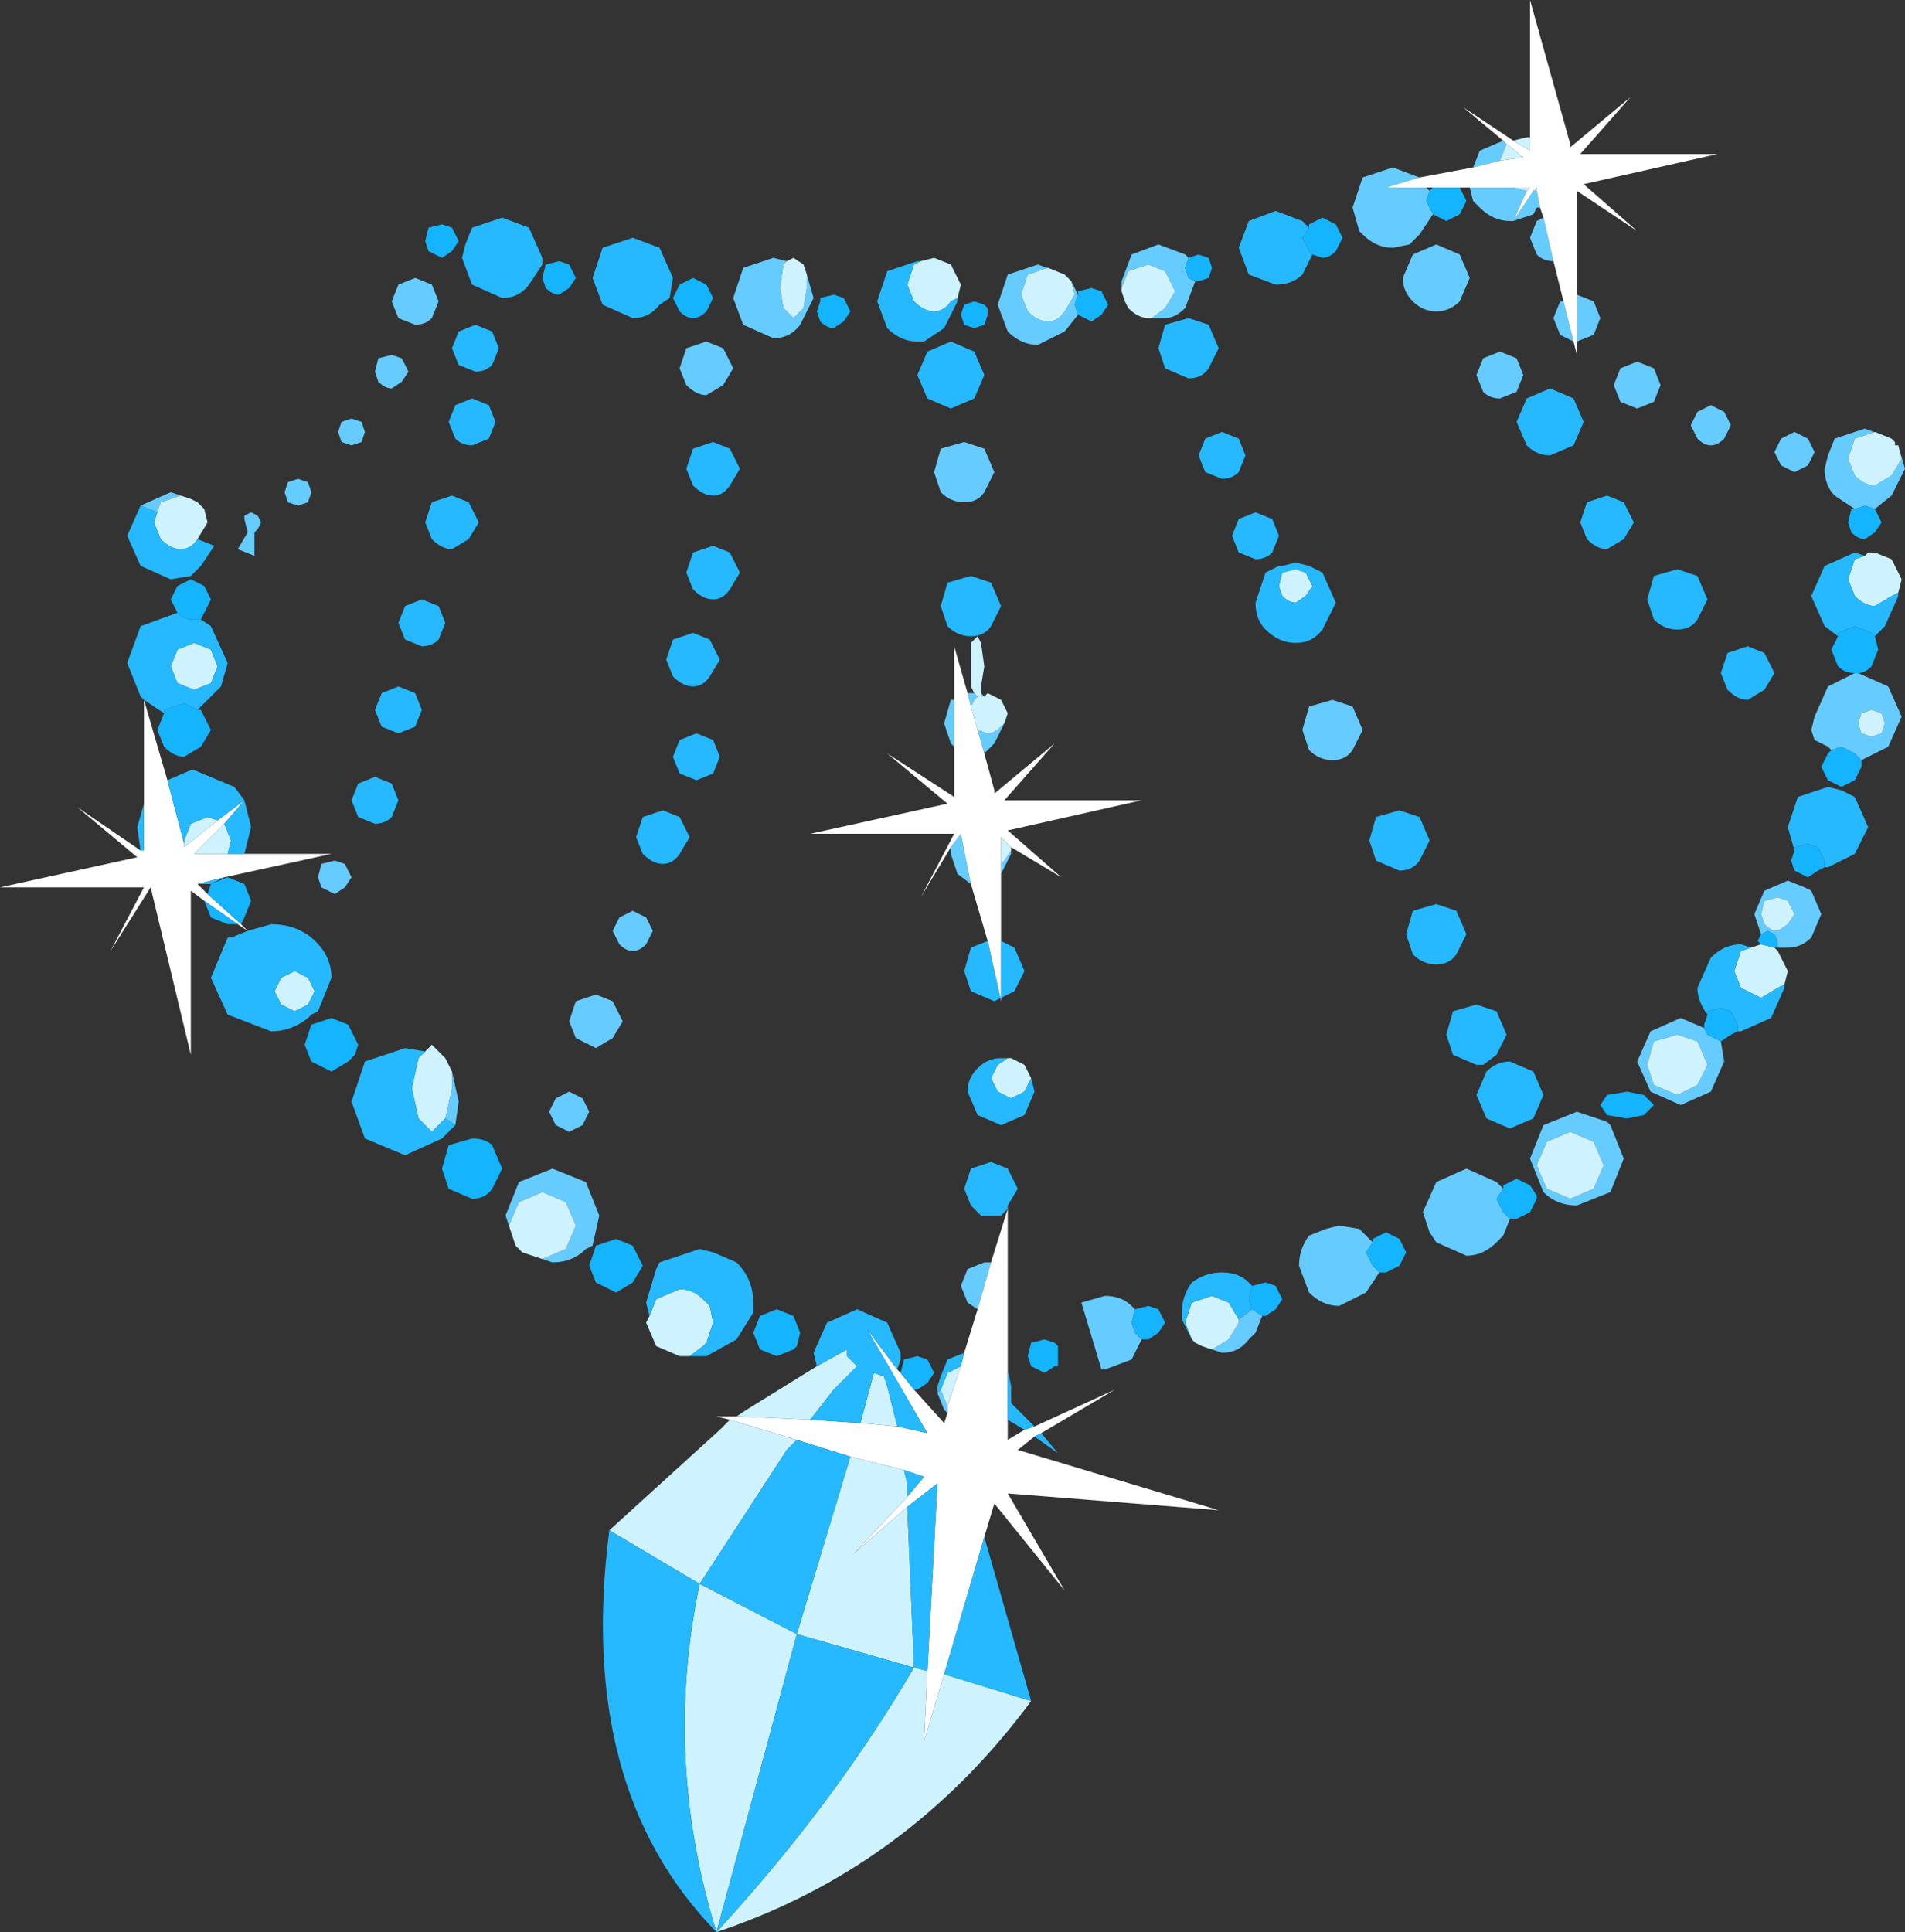 <?xml version="1.0" encoding="UTF-8" standalone="no"?>
<svg xmlns:xlink="http://www.w3.org/1999/xlink" height="28.85px" width="28.45px" xmlns="http://www.w3.org/2000/svg">
  <rect width="100%" height="100%" fill="#333333" stroke="none"/>
  <g transform="matrix(1.0, 0.0, 0.0, 1.0, 14.2, 14.45)">
    <path d="M7.8 -11.95 L7.9 -12.2 8.25 -12.35 8.3 -12.3 8.2 -12.05 7.8 -11.95 M9.35 -11.0 L9.35 -10.9 9.35 -10.75 9.35 -11.0 M9.35 -10.05 L9.6 -9.95 9.7 -9.7 9.6 -9.45 9.35 -9.35 9.35 -10.05 M9.3 -9.35 L9.1 -9.45 9.0 -9.7 9.1 -9.95 9.15 -9.95 9.3 -9.35 M9.0 -10.55 Q8.85 -10.55 8.75 -10.65 L8.65 -10.9 8.75 -11.15 8.85 -11.2 9.0 -10.55 M8.8 -11.35 L8.75 -11.35 8.7 -11.25 8.4 -11.15 8.35 -11.15 Q8.1 -11.15 7.9 -11.35 L7.8 -11.45 7.75 -11.65 8.4 -11.65 8.6 -11.6 8.4 -11.15 8.7 -11.6 8.75 -11.6 8.8 -11.35 M7.2 -11.25 L7.0 -10.95 6.85 -10.8 6.6 -10.75 Q6.35 -10.75 6.15 -10.95 L6.1 -11.0 6.0 -11.35 6.15 -11.8 6.6 -11.95 7.0 -11.8 6.5 -11.65 7.1 -11.65 7.15 -11.6 7.1 -11.45 7.2 -11.25 M7.6 -9.95 Q7.45 -9.8 7.25 -9.8 7.05 -9.8 6.9 -9.95 6.75 -10.1 6.75 -10.3 L6.9 -10.65 7.25 -10.8 7.6 -10.65 7.75 -10.3 7.6 -9.95 M8.45 -9.1 L8.55 -8.85 8.45 -8.6 8.2 -8.5 Q8.05 -8.5 7.95 -8.6 L7.85 -8.85 7.95 -9.1 8.2 -9.2 8.45 -9.1 M9.9 -8.7 L10.0 -8.95 10.25 -9.05 10.5 -8.95 10.6 -8.7 10.5 -8.45 10.25 -8.35 10.0 -8.45 9.9 -8.7 M3.65 -10.25 L3.5 -9.85 Q3.35 -9.7 3.2 -9.7 L3.1 -9.7 3.0 -9.7 3.2 -9.85 3.35 -10.1 3.2 -10.4 2.95 -10.5 2.65 -10.4 2.55 -10.15 2.55 -10.25 2.7 -10.65 3.1 -10.8 3.5 -10.65 3.55 -10.6 3.5 -10.45 3.55 -10.3 3.65 -10.25 M1.7 -10.35 L1.45 -10.45 1.15 -10.35 1.05 -10.05 1.15 -9.8 Q1.3 -9.65 1.45 -9.65 1.6 -9.65 1.7 -9.8 L1.85 -10.05 1.8 -10.25 1.9 -10.05 1.85 -9.9 1.9 -9.75 1.7 -9.5 1.3 -9.3 Q1.05 -9.3 0.85 -9.5 L0.7 -9.9 0.85 -10.35 1.3 -10.5 1.7 -10.35 M0.5 -7.1 Q0.4 -6.95 0.2 -6.95 0.0 -6.95 -0.15 -7.1 L-0.25 -7.4 -0.15 -7.75 0.2 -7.85 0.5 -7.75 0.65 -7.4 0.5 -7.1 M0.45 -4.1 L0.5 -4.05 0.45 -4.05 0.45 -4.1 M0.8 -3.65 L0.65 -3.35 0.5 -3.2 0.4 -3.55 0.55 -3.5 Q0.65 -3.5 0.75 -3.6 L0.8 -3.65 M0.9 -1.75 L0.9 -1.7 0.75 -1.4 0.75 -1.35 0.75 -1.55 0.8 -1.6 0.9 -1.75 M0.3 -1.25 L0.1 -1.4 0.0 -1.7 0.0 -1.8 0.15 -2.0 0.3 -1.25 M0.05 -3.3 L0.0 -3.35 -0.1 -3.65 0.0 -4.0 0.05 -4.0 0.05 -3.3 M0.25 -4.1 L0.35 -4.1 0.4 -4.05 0.35 -4.0 0.3 -3.9 0.25 -4.1 M5.7 -4.0 L6.0 -3.9 6.15 -3.55 6.0 -3.25 Q5.9 -3.1 5.7 -3.1 5.5 -3.1 5.35 -3.25 L5.25 -3.55 5.35 -3.9 5.7 -4.0 M11.65 -8.1 L11.55 -7.9 Q11.45 -7.8 11.35 -7.8 11.25 -7.8 11.15 -7.9 L11.05 -8.1 11.15 -8.3 11.35 -8.4 11.55 -8.3 11.65 -8.1 M12.6 -8.0 L12.8 -7.9 12.9 -7.7 12.8 -7.5 12.6 -7.4 12.4 -7.5 12.3 -7.7 12.4 -7.9 12.6 -8.0 M14.15 -7.8 L14.25 -7.45 14.05 -7.05 13.8 -6.85 13.65 -6.9 13.5 -6.85 13.2 -7.05 Q13.05 -7.2 13.05 -7.45 L13.1 -7.65 13.2 -7.9 13.65 -8.05 14.05 -7.9 13.8 -8.0 13.5 -7.9 13.4 -7.6 13.5 -7.35 Q13.65 -7.2 13.8 -7.2 L14.05 -7.35 14.2 -7.6 14.15 -7.8 M13.55 -4.4 L14.0 -4.2 14.2 -3.75 14.0 -3.3 13.6 -3.1 13.5 -3.2 13.3 -3.3 13.15 -3.25 13.1 -3.3 12.9 -3.4 12.85 -3.55 12.9 -3.75 13.1 -4.2 13.5 -4.4 13.55 -4.4 M13.75 -3.85 L13.6 -3.8 13.55 -3.65 13.6 -3.5 13.75 -3.45 13.9 -3.5 13.95 -3.65 13.9 -3.8 13.75 -3.85 M12.1 -0.5 L12.0 -0.8 12.15 -1.15 12.5 -1.3 12.75 -1.2 12.85 -1.15 13.0 -0.8 12.85 -0.45 Q12.7 -0.3 12.5 -0.3 L12.35 -0.3 12.35 -0.4 12.3 -0.5 12.2 -0.55 12.1 -0.5 M11.5 1.1 L11.55 1.4 11.35 1.85 10.9 2.05 10.45 1.85 10.25 1.4 10.45 0.95 10.9 0.75 11.25 0.9 11.3 1.0 11.5 1.1 M12.6 -0.8 L12.5 -1.0 12.35 -1.05 12.15 -1.0 12.1 -0.8 12.15 -0.65 Q12.25 -0.55 12.35 -0.55 L12.5 -0.65 12.6 -0.8 M11.15 1.1 L10.85 1.0 10.5 1.1 10.4 1.45 10.5 1.75 10.85 1.9 11.15 1.75 11.3 1.45 11.15 1.1 M8.35 3.75 L8.25 4.0 8.15 4.1 Q7.95 4.3 7.7 4.3 L7.25 4.1 7.15 3.95 7.05 3.65 7.25 3.2 7.7 3.0 8.15 3.2 8.25 3.3 8.15 3.45 8.25 3.65 8.35 3.75 M8.65 2.85 L8.85 2.35 9.35 2.15 9.8 2.3 9.85 2.35 10.05 2.85 9.85 3.35 9.35 3.55 Q9.05 3.55 8.85 3.35 L8.65 2.85 M9.25 2.45 L8.9 2.6 8.75 2.95 8.9 3.3 9.25 3.45 9.6 3.3 9.75 2.95 9.6 2.6 9.25 2.45 M6.4 4.55 L6.2 4.85 5.8 5.05 Q5.55 5.05 5.35 4.85 L5.2 4.45 Q5.2 4.2 5.35 4.0 L5.6 3.9 5.8 3.85 6.1 3.9 6.2 4.0 6.3 4.1 6.2 4.25 6.3 4.45 6.4 4.55 M-0.05 6.65 L-0.1 6.6 -0.2 6.35 -0.15 6.3 -0.05 6.55 -0.05 6.65 M0.4 5.1 L0.25 5.0 0.15 4.75 0.25 4.5 0.5 4.4 0.6 4.4 0.4 5.1 M2.85 5.55 L2.7 5.85 2.3 6.0 2.25 6.0 1.95 5.0 2.3 4.9 Q2.55 4.9 2.7 5.05 L2.75 5.1 2.7 5.3 2.75 5.45 2.85 5.55 M4.3 5.25 L4.5 5.1 4.65 5.2 4.55 5.45 4.45 5.55 Q4.3 5.75 4.05 5.75 L3.75 5.65 3.9 5.7 4.15 5.55 4.3 5.3 4.3 5.25 M-11.85 -6.8 L-12.1 -6.9 -11.65 -7.1 -11.35 -7.0 -11.5 -7.05 -11.8 -6.95 -11.85 -6.8 M-10.45 -6.8 L-10.35 -6.75 -10.3 -6.65 -10.35 -6.55 -10.4 -6.5 -10.4 -6.3 -10.4 -6.15 -10.65 -6.25 -10.5 -6.5 -10.55 -6.7 -10.55 -6.75 -10.45 -6.8 M-2.15 -10.35 L-2.05 -10.0 -2.25 -9.6 Q-2.4 -9.4 -2.65 -9.4 L-3.1 -9.6 -3.25 -10.0 -3.1 -10.45 -2.65 -10.6 -2.45 -10.55 -2.5 -10.5 -2.55 -10.15 -2.5 -9.85 -2.35 -9.7 -2.2 -9.85 -2.15 -10.15 -2.15 -10.35 M-3.95 -9.25 L-3.65 -9.35 -3.4 -9.25 -3.25 -8.95 -3.4 -8.7 -3.65 -8.55 Q-3.8 -8.55 -3.95 -8.7 L-4.05 -8.95 -3.95 -9.25 M-7.75 -10.2 L-7.65 -9.95 -7.75 -9.7 Q-7.85 -9.6 -8.0 -9.6 L-8.25 -9.7 -8.35 -9.95 -8.25 -10.2 -8.0 -10.3 -7.75 -10.2 M-8.55 -9.1 L-8.35 -9.15 -8.2 -9.1 -8.1 -8.9 -8.2 -8.75 -8.35 -8.65 Q-8.45 -8.65 -8.55 -8.75 L-8.6 -8.9 -8.55 -9.1 M-8.8 -7.85 L-8.95 -7.8 -9.1 -7.85 -9.15 -8.0 -9.1 -8.15 -8.95 -8.2 -8.8 -8.15 -8.75 -8.0 -8.8 -7.85 M-9.6 -7.25 L-9.55 -7.1 -9.6 -6.95 -9.75 -6.9 -9.9 -6.95 -9.95 -7.1 -9.9 -7.25 -9.75 -7.3 -9.6 -7.25 M-9.05 -1.55 L-8.95 -1.35 -9.05 -1.2 -9.2 -1.1 -9.4 -1.2 -9.45 -1.35 -9.4 -1.55 -9.2 -1.6 -9.05 -1.55 M-4.95 -0.35 L-5.05 -0.55 -4.95 -0.75 -4.75 -0.85 -4.55 -0.75 -4.45 -0.55 -4.55 -0.35 Q-4.65 -0.25 -4.75 -0.25 -4.85 -0.25 -4.95 -0.35 M-5.05 1.05 L-5.3 1.2 -5.6 1.05 -5.7 0.8 -5.6 0.5 -5.3 0.4 -5.05 0.5 -4.9 0.8 -5.05 1.05 M-5.7 1.85 L-5.5 1.95 -5.4 2.15 -5.5 2.35 -5.7 2.45 -5.9 2.35 -6.0 2.15 -5.9 1.95 -5.7 1.85 M-7.45 1.55 L-7.35 2.0 -7.4 2.35 -7.55 2.25 -7.45 1.8 -7.45 1.55 M-6.4 4.25 L-6.1 4.35 -5.75 4.2 -5.6 3.85 -5.75 3.5 -6.1 3.35 -6.45 3.5 -6.6 3.85 -6.5 4.15 -6.65 3.7 -6.45 3.2 -5.95 3.0 -5.45 3.2 -5.25 3.7 -5.35 4.15 -5.45 4.2 Q-5.65 4.4 -5.95 4.4 L-6.4 4.25" fill="#66ccff" fill-rule="evenodd" stroke="none"/>
    <path d="M7.8 -11.95 L8.2 -12.05 8.55 -12.1 8.3 -12.3 8.25 -12.35 7.65 -12.85 8.4 -12.35 8.65 -12.2 8.65 -12.4 8.65 -14.45 9.25 -12.3 9.25 -12.25 10.15 -13.0 9.4 -12.15 11.45 -12.15 9.45 -11.7 10.25 -11.0 9.35 -11.6 9.35 -11.0 9.35 -10.75 9.35 -10.05 9.35 -9.35 9.35 -9.15 9.3 -9.35 9.15 -9.95 9.0 -10.55 8.85 -11.2 8.8 -11.35 8.75 -11.6 8.75 -11.65 8.7 -11.6 8.4 -11.15 8.15 -10.7 8.4 -11.15 8.6 -11.6 8.65 -11.65 8.4 -11.65 7.75 -11.65 7.6 -11.65 7.25 -11.65 7.1 -11.65 6.5 -11.65 7.0 -11.8 7.8 -11.95 M0.5 -3.2 L0.65 -2.65 0.65 -2.6 1.55 -3.35 0.8 -2.5 2.85 -2.5 0.85 -2.05 1.65 -1.35 0.9 -1.8 0.75 -1.95 0.75 -1.55 0.75 -1.35 0.75 -0.4 0.75 0.5 0.55 -0.4 0.3 -1.25 0.15 -2.0 0.0 -1.8 -0.45 -1.05 0.05 -2.0 -2.1 -2.0 -0.05 -2.45 -0.95 -3.2 0.05 -2.55 0.05 -3.3 0.05 -4.0 0.05 -4.8 0.25 -4.1 0.3 -3.9 0.4 -3.55 0.5 -3.2 M0.85 3.55 L0.85 4.75 0.85 4.85 0.85 6.0 0.85 6.75 0.85 7.05 1.1 6.9 1.25 6.85 2.45 6.3 1.35 6.95 1.25 7.0 1.0 7.2 4.0 8.1 0.85 7.85 1.7 9.3 0.65 8.0 0.5 8.5 -0.1 10.55 -0.4 11.55 -0.35 10.5 -0.2 7.7 -0.65 8.05 -1.45 8.75 -0.65 7.9 -0.4 7.6 -0.7 7.5 -1.5 7.3 -2.3 7.05 -3.3 6.75 -3.5 6.7 -3.2 6.7 -2.1 6.75 -1.35 6.8 -0.8 6.85 -0.35 6.95 -1.25 5.4 -0.8 6.0 -0.75 6.05 -0.55 6.3 -0.1 6.8 -0.05 6.65 -0.05 6.55 0.15 5.95 0.2 5.75 0.4 5.1 0.6 4.4 0.85 3.6 0.85 3.5 0.85 3.55 M-12.05 -4.0 L-11.7 -2.8 -11.45 -1.85 -11.45 -1.8 -10.95 -2.2 -10.55 -2.5 -10.85 -2.15 -11.3 -1.7 -10.8 -1.7 -10.55 -1.7 -9.25 -1.7 -10.85 -1.35 -11.25 -1.25 -11.1 -1.1 -10.6 -0.65 -10.5 -0.55 -10.65 -0.65 -11.15 -1.0 -11.35 -1.15 -11.35 1.3 -11.95 -1.2 -12.55 -0.25 -12.05 -1.2 -14.2 -1.2 -12.15 -1.65 -13.05 -2.4 -12.1 -1.75 -12.05 -1.75 -12.05 -2.45 -12.05 -4.0 M-10.5 -0.55 L-10.45 -0.55 -10.5 -0.55" fill="#ffffff" fill-rule="evenodd" stroke="none"/>
    <path d="M8.2 -12.05 L8.3 -12.3 8.55 -12.1 8.2 -12.05 M8.4 -12.35 L8.6 -12.4 8.65 -12.4 8.65 -12.2 8.4 -12.35 M8.4 -11.65 L8.65 -11.65 8.6 -11.6 8.4 -11.65 M8.75 -11.6 L8.7 -11.6 8.75 -11.65 8.75 -11.6 M5.4 -5.7 L5.3 -5.55 5.15 -5.45 Q5.05 -5.45 4.95 -5.55 L4.9 -5.7 4.95 -5.9 5.15 -5.95 5.3 -5.9 5.4 -5.7 M3.0 -9.7 L2.95 -9.7 Q2.8 -9.7 2.65 -9.85 L2.6 -9.95 2.55 -10.1 2.55 -10.15 2.65 -10.4 2.95 -10.5 3.2 -10.4 3.35 -10.1 3.2 -9.85 3.0 -9.7 M1.8 -10.25 L1.85 -10.05 1.7 -9.8 Q1.6 -9.65 1.45 -9.65 1.3 -9.65 1.15 -9.8 L1.05 -10.05 1.15 -10.35 1.45 -10.45 1.7 -10.35 1.8 -10.25 M-0.45 -10.55 L-0.25 -10.6 0.0 -10.5 0.15 -10.2 0.1 -10.0 0.0 -9.95 Q-0.1 -9.8 -0.25 -9.8 -0.4 -9.8 -0.55 -9.95 L-0.65 -10.2 -0.55 -10.5 -0.45 -10.55 M0.35 -4.1 L0.3 -4.2 0.3 -4.5 0.3 -4.85 0.4 -4.95 0.45 -4.85 0.5 -4.5 0.45 -4.2 0.45 -4.1 0.45 -4.05 0.5 -4.05 0.55 -4.1 0.75 -4.0 0.85 -3.8 0.8 -3.65 0.75 -3.6 Q0.65 -3.5 0.55 -3.5 L0.4 -3.55 0.3 -3.9 0.35 -4.0 0.4 -4.05 0.35 -4.1 M0.9 -1.8 L0.9 -1.75 0.8 -1.6 0.75 -1.55 0.75 -1.95 0.9 -1.8 M14.05 -7.9 L14.1 -7.85 14.1 -7.8 14.15 -7.8 14.2 -7.6 14.05 -7.35 13.8 -7.2 Q13.65 -7.2 13.5 -7.35 L13.4 -7.6 13.5 -7.9 13.8 -8.0 14.05 -7.9 M13.65 -6.15 L13.7 -6.2 13.8 -6.2 14.05 -6.1 14.2 -5.8 14.15 -5.6 14.05 -5.55 13.8 -5.4 Q13.65 -5.4 13.5 -5.55 L13.4 -5.8 13.5 -6.1 13.65 -6.15 M13.75 -3.85 L13.9 -3.8 13.95 -3.65 13.9 -3.5 13.75 -3.45 13.6 -3.5 13.55 -3.65 13.6 -3.8 13.75 -3.85 M12.3 -0.3 L12.35 -0.25 12.5 0.05 12.45 0.25 12.35 0.3 12.1 0.45 11.8 0.3 11.7 0.05 11.8 -0.25 11.95 -0.3 12.1 -0.35 12.3 -0.3 M12.6 -0.8 L12.5 -0.65 12.35 -0.55 Q12.25 -0.55 12.15 -0.65 L12.1 -0.8 12.15 -1.0 12.35 -1.05 12.5 -1.0 12.6 -0.8 M11.15 1.1 L11.3 1.45 11.15 1.75 10.85 1.9 10.5 1.75 10.4 1.45 10.5 1.1 10.85 1.0 11.15 1.1 M9.25 2.45 L9.6 2.6 9.75 2.95 9.6 3.3 9.25 3.45 8.9 3.3 8.75 2.95 8.9 2.6 9.25 2.45 M1.2 1.65 L1.1 1.85 0.9 1.95 0.7 1.85 0.6 1.65 0.7 1.45 0.85 1.35 0.9 1.35 1.1 1.45 1.2 1.65 M1.2 10.95 Q-0.65 13.45 -3.5 14.4 -1.75 12.5 -0.55 10.45 L-2.3 9.95 -1.5 7.3 -0.7 7.5 -0.65 7.7 -0.65 7.9 -1.45 8.75 -0.65 8.05 -0.55 10.45 -0.35 10.5 -0.4 11.55 -0.1 10.55 1.2 10.95 M-5.1 8.4 L-3.45 6.9 -3.3 6.75 -2.3 7.05 -2.45 7.2 -3.75 9.2 -2.3 9.95 -3.5 14.4 Q-4.3 11.8 -3.75 9.2 L-5.1 8.4 M-3.2 6.7 L-3.05 6.6 -2.0 5.95 -1.55 5.7 -1.55 5.8 -1.4 5.95 -1.75 6.3 -2.1 6.75 -3.2 6.7 M3.6 5.55 L3.5 5.3 3.6 5.0 3.9 4.9 4.15 5.0 4.3 5.25 4.3 5.3 4.15 5.55 3.9 5.7 3.75 5.65 3.65 5.6 3.6 5.55 M-11.25 -6.4 Q-11.35 -6.25 -11.5 -6.25 -11.65 -6.25 -11.8 -6.4 L-11.9 -6.65 -11.85 -6.8 -11.8 -6.95 -11.5 -7.05 -11.35 -7.0 -11.25 -6.95 -11.2 -6.9 -11.15 -6.85 -11.1 -6.65 -11.25 -6.4 M-10.95 -4.5 L-11.05 -4.25 -11.3 -4.15 -11.55 -4.25 -11.65 -4.5 -11.55 -4.75 -11.3 -4.85 -11.05 -4.75 -10.95 -4.5 M-10.85 -2.15 L-10.75 -1.9 -10.8 -1.7 -11.3 -1.7 -10.85 -2.15 M-11.45 -1.85 L-11.45 -1.9 -11.35 -2.15 -11.1 -2.25 -10.95 -2.2 -11.45 -1.8 -11.45 -1.85 M-2.45 -10.55 L-2.35 -10.6 -2.2 -10.5 -2.15 -10.35 -2.15 -10.15 -2.2 -9.85 -2.35 -9.7 -2.5 -9.85 -2.55 -10.15 -2.5 -10.5 -2.45 -10.55 M-9.5 0.35 L-9.6 0.55 -9.8 0.65 -10.0 0.55 -10.1 0.35 -10.0 0.15 -9.8 0.05 -9.6 0.15 -9.5 0.35 M-4.5 5.2 L-4.4 4.95 -4.05 4.8 Q-3.85 4.8 -3.7 4.95 L-3.6 5.05 -3.55 5.3 -3.65 5.6 -3.7 5.65 -3.9 5.8 -4.05 5.8 -4.4 5.65 -4.55 5.3 -4.5 5.2 M-1.35 6.8 L-1.15 6.05 -1.0 6.1 -0.95 6.25 -0.8 6.85 -1.35 6.8 M-0.15 6.3 L-0.05 6.05 0.15 5.95 -0.05 6.55 -0.15 6.3 M-7.85 1.25 L-7.75 1.15 -7.55 1.35 -7.45 1.55 -7.45 1.8 -7.55 2.25 -7.75 2.45 -7.95 2.25 -8.05 1.8 -7.95 1.35 -7.85 1.25 M-6.5 4.15 L-6.6 3.85 -6.45 3.5 -6.1 3.35 -5.75 3.5 -5.6 3.85 -5.75 4.2 -6.1 4.35 -6.4 4.25 -6.5 4.15" fill="#cef3ff" fill-rule="evenodd" stroke="none"/>
    <path d="M7.6 -11.65 L7.7 -11.45 7.6 -11.25 7.4 -11.15 7.2 -11.25 7.1 -11.45 7.15 -11.6 7.2 -11.65 7.25 -11.65 7.6 -11.65 M5.4 -10.65 L5.35 -10.7 5.25 -10.9 5.35 -11.05 5.35 -11.1 5.55 -11.2 5.75 -11.1 5.85 -10.9 5.75 -10.7 Q5.65 -10.6 5.55 -10.6 L5.4 -10.65 M3.55 -10.6 L3.7 -10.65 3.85 -10.6 3.9 -10.45 3.85 -10.3 3.7 -10.25 3.65 -10.25 3.55 -10.3 3.5 -10.45 3.55 -10.6 M1.9 -9.75 L1.85 -9.9 1.9 -10.05 1.9 -10.1 2.1 -10.15 2.25 -10.1 2.35 -9.9 2.25 -9.75 2.1 -9.65 1.9 -9.75 M0.15 -9.75 L0.2 -9.9 0.35 -9.95 0.5 -9.9 0.55 -9.85 0.55 -9.75 0.5 -9.6 0.35 -9.55 0.2 -9.6 0.15 -9.75 M13.8 -6.85 L13.9 -6.65 13.8 -6.5 13.65 -6.4 Q13.55 -6.4 13.45 -6.5 L13.4 -6.65 13.45 -6.85 13.5 -6.85 13.65 -6.9 13.8 -6.85 M13.8 -4.95 L13.85 -4.75 13.75 -4.5 Q13.65 -4.4 13.55 -4.4 L13.5 -4.4 Q13.35 -4.4 13.25 -4.5 L13.15 -4.75 13.25 -4.95 13.25 -5.0 13.5 -5.1 13.75 -5.0 13.8 -4.95 M13.6 -3.1 L13.6 -3.0 13.5 -2.8 13.3 -2.7 13.1 -2.8 13.0 -3.0 13.1 -3.2 13.15 -3.25 13.3 -3.3 13.5 -3.2 13.6 -3.1 M13.05 -1.5 L12.95 -1.45 12.8 -1.35 12.6 -1.45 12.55 -1.6 12.6 -1.75 12.6 -1.8 12.8 -1.85 12.95 -1.8 13.05 -1.6 13.05 -1.5 M12.35 -0.3 L12.3 -0.3 12.1 -0.35 12.05 -0.4 12.1 -0.5 12.2 -0.55 12.3 -0.5 12.35 -0.4 12.35 -0.3 M11.75 0.95 L11.65 1.0 11.5 1.1 11.3 1.0 11.25 0.9 11.25 0.85 11.3 0.7 11.3 0.65 11.5 0.6 11.65 0.65 11.75 0.85 11.75 0.95 M10.4 1.95 L10.5 2.05 10.35 2.2 10.1 2.25 9.8 2.2 9.7 2.05 9.8 1.9 10.1 1.85 10.35 1.9 10.4 1.95 M8.35 3.75 L8.25 3.65 8.15 3.45 8.25 3.3 8.25 3.25 8.45 3.15 8.65 3.25 8.75 3.4 8.75 3.45 8.65 3.65 8.45 3.75 8.35 3.75 M6.3 4.1 L6.3 4.05 6.5 3.95 6.7 4.05 6.8 4.25 6.7 4.45 6.5 4.55 6.4 4.55 6.3 4.45 6.2 4.25 6.3 4.1 M-0.75 6.05 L-0.7 5.85 -0.5 5.8 -0.35 5.85 -0.25 6.05 -0.35 6.2 -0.5 6.3 -0.55 6.3 -0.75 6.05 M2.75 5.1 L2.95 5.05 3.1 5.1 3.2 5.3 3.1 5.45 2.95 5.55 2.85 5.55 2.75 5.45 2.7 5.3 2.75 5.1 M1.15 5.8 L1.2 5.6 1.4 5.55 1.55 5.6 1.6 5.65 1.6 5.95 1.55 5.95 1.4 6.05 1.2 5.95 1.15 5.8 M4.5 5.1 L4.45 4.95 4.5 4.75 4.7 4.7 4.85 4.75 4.95 4.95 4.85 5.1 4.7 5.2 4.65 5.2 4.5 5.1 M-11.55 -5.3 L-11.65 -5.5 -11.55 -5.7 -11.35 -5.8 -11.15 -5.7 -11.05 -5.5 -11.15 -5.3 -11.2 -5.2 -11.35 -5.2 Q-11.45 -5.2 -11.55 -5.3 M-11.25 -3.85 L-11.2 -3.85 -11.05 -3.55 -11.2 -3.3 -11.45 -3.15 Q-11.6 -3.15 -11.75 -3.3 L-11.85 -3.55 -11.75 -3.8 -11.75 -3.85 -11.45 -3.95 -11.25 -3.85 M-11.1 -1.1 L-11.05 -1.25 -10.8 -1.35 -10.55 -1.25 -10.45 -1.0 -10.55 -0.75 -10.6 -0.65 -11.1 -1.1 M-10.65 -0.65 L-10.8 -0.65 -11.05 -0.75 -11.15 -1.0 -10.65 -0.65 M-1.6 -9.65 L-1.75 -9.55 Q-1.85 -9.55 -1.95 -9.65 L-2.0 -9.8 -1.95 -9.95 -1.95 -10.0 -1.75 -10.05 -1.6 -10.0 -1.5 -9.8 -1.6 -9.65 M-4.05 -10.2 L-3.85 -10.3 -3.65 -10.2 -3.55 -10.0 -3.65 -9.8 Q-3.75 -9.7 -3.85 -9.7 -3.95 -9.7 -4.05 -9.8 L-4.15 -10.0 -4.05 -10.2 M-5.85 -10.55 L-5.7 -10.5 -5.6 -10.3 -5.7 -10.15 -5.85 -10.05 Q-5.95 -10.05 -6.05 -10.15 L-6.1 -10.3 -6.05 -10.5 -5.85 -10.55 M-7.35 -10.85 L-7.45 -10.7 -7.6 -10.6 -7.8 -10.7 -7.85 -10.85 -7.8 -11.05 -7.6 -11.1 -7.45 -11.05 -7.35 -10.85 M-4.75 4.15 L-4.6 4.45 -4.75 4.7 -5.0 4.85 -5.3 4.7 -5.4 4.45 -5.3 4.15 -5.0 4.05 -4.75 4.15 M-2.95 5.45 L-2.85 5.2 -2.6 5.1 -2.35 5.2 -2.25 5.45 -2.3 5.65 -2.35 5.7 -2.6 5.8 -2.85 5.7 -2.95 5.45 M-6.7 3.0 L-6.85 3.3 Q-6.95 3.45 -7.15 3.45 L-7.5 3.3 -7.6 3.0 -7.5 2.65 -7.15 2.55 Q-6.95 2.55 -6.85 2.65 L-6.7 3.0 M-9.0 0.85 L-8.85 1.15 -8.9 1.3 -9.0 1.4 -9.25 1.55 -9.55 1.4 -9.65 1.15 -9.55 0.85 -9.25 0.75 -9.0 0.85" fill="#15b4ff" fill-rule="evenodd" stroke="none"/>
    <path d="M5.35 -11.05 L5.25 -10.9 5.35 -10.7 5.4 -10.65 5.25 -10.35 Q5.1 -10.2 4.85 -10.2 L4.45 -10.35 4.3 -10.75 4.45 -11.15 4.85 -11.3 5.25 -11.15 5.35 -11.05 M5.4 -5.7 L5.3 -5.9 5.15 -5.95 4.95 -5.9 4.9 -5.7 4.95 -5.55 Q5.05 -5.45 5.15 -5.45 L5.3 -5.55 5.4 -5.7 M5.35 -6.0 L5.55 -5.9 5.75 -5.45 5.55 -5.05 Q5.4 -4.85 5.15 -4.85 4.9 -4.85 4.7 -5.05 4.55 -5.2 4.55 -5.45 L4.7 -5.9 4.9 -6.0 4.95 -6.0 5.15 -6.05 5.35 -6.0 M9.3 -8.5 L9.45 -8.15 9.3 -7.8 8.95 -7.65 Q8.75 -7.65 8.6 -7.8 L8.45 -8.15 8.6 -8.5 8.95 -8.65 9.3 -8.5 M9.8 -7.05 L10.05 -6.95 10.2 -6.65 10.05 -6.4 9.8 -6.25 Q9.65 -6.25 9.5 -6.4 L9.4 -6.65 9.5 -6.95 9.8 -7.05 M3.55 -9.7 L3.85 -9.6 4.0 -9.25 3.85 -8.95 Q3.75 -8.8 3.55 -8.8 L3.2 -8.95 3.1 -9.25 3.2 -9.6 3.55 -9.7 M0.1 -10.0 L0.1 -9.95 -0.1 -9.55 -0.4 -9.35 -0.5 -9.35 Q-0.75 -9.35 -0.95 -9.55 L-1.1 -9.95 -0.95 -10.4 -0.5 -10.55 -0.45 -10.55 -0.55 -10.5 -0.65 -10.2 -0.55 -9.95 Q-0.4 -9.8 -0.25 -9.8 -0.1 -9.8 0.0 -9.95 L0.1 -10.0 M0.35 -9.2 L0.5 -8.85 0.35 -8.5 0.0 -8.35 -0.35 -8.5 -0.5 -8.85 -0.35 -9.2 0.0 -9.35 0.35 -9.2 M0.6 -5.75 L0.75 -5.4 0.6 -5.1 Q0.5 -4.95 0.3 -4.95 0.1 -4.95 -0.05 -5.1 L-0.15 -5.4 -0.05 -5.75 0.3 -5.85 0.6 -5.75 M4.4 -7.65 L4.3 -7.4 Q4.2 -7.3 4.05 -7.3 L3.8 -7.4 3.7 -7.65 3.8 -7.9 4.05 -8.0 4.3 -7.9 4.4 -7.65 M4.8 -6.7 L4.9 -6.45 4.8 -6.2 Q4.7 -6.1 4.55 -6.1 L4.3 -6.2 4.2 -6.45 4.3 -6.7 4.55 -6.8 4.8 -6.7 M0.75 -0.4 L0.95 -0.3 1.1 0.05 0.95 0.35 0.65 0.5 0.3 0.35 0.2 0.05 0.3 -0.3 0.55 -0.4 0.75 0.5 0.75 -0.4 M6.35 -1.6 L6.25 -1.9 6.35 -2.25 6.7 -2.35 7.0 -2.25 7.15 -1.9 7.0 -1.6 Q6.9 -1.45 6.7 -1.45 L6.35 -1.6 M6.9 -0.2 L6.8 -0.5 6.9 -0.85 7.25 -0.95 7.55 -0.85 7.7 -0.5 7.55 -0.2 Q7.45 -0.05 7.25 -0.05 7.05 -0.05 6.9 -0.2 M11.15 -5.85 L11.3 -5.5 11.15 -5.2 Q11.05 -5.05 10.85 -5.05 10.65 -5.05 10.5 -5.2 L10.4 -5.5 10.5 -5.85 10.85 -5.95 11.15 -5.85 M14.15 -5.6 L14.15 -5.55 13.95 -5.1 13.8 -4.95 13.75 -5.0 13.5 -5.1 13.25 -5.0 13.25 -4.95 13.05 -5.1 12.85 -5.55 13.05 -6.0 13.5 -6.2 13.65 -6.15 13.5 -6.1 13.4 -5.8 13.5 -5.55 Q13.65 -5.4 13.8 -5.4 L14.05 -5.55 14.15 -5.6 M12.6 -1.75 L12.5 -2.1 12.65 -2.55 13.1 -2.7 13.3 -2.65 13.5 -2.55 13.7 -2.1 13.5 -1.7 13.1 -1.5 13.05 -1.5 13.05 -1.6 12.95 -1.8 12.8 -1.85 12.6 -1.8 12.6 -1.75 M12.15 -4.7 L12.3 -4.4 12.15 -4.15 11.9 -4.0 Q11.75 -4.0 11.6 -4.15 L11.5 -4.4 11.6 -4.7 11.9 -4.8 12.15 -4.7 M12.45 0.25 L12.45 0.3 12.25 0.75 11.8 0.95 11.75 0.95 11.75 0.85 11.65 0.65 11.5 0.6 11.3 0.65 11.3 0.7 Q11.15 0.5 11.15 0.3 L11.35 -0.15 Q11.55 -0.35 11.8 -0.35 L11.95 -0.3 11.8 -0.25 11.7 0.05 11.8 0.3 12.1 0.45 12.35 0.3 12.45 0.25 M8.15 0.65 L8.3 1.0 8.15 1.3 7.95 1.45 7.85 1.45 7.5 1.3 7.4 1.0 7.5 0.65 7.85 0.55 8.15 0.65 M8.0 1.55 Q8.15 1.4 8.35 1.4 L8.7 1.55 8.85 1.9 8.7 2.25 8.35 2.4 8.0 2.25 7.85 1.9 8.0 1.55 M1.2 1.65 L1.25 1.85 1.1 2.2 0.75 2.35 0.4 2.2 0.25 1.85 Q0.25 1.65 0.4 1.5 0.55 1.35 0.75 1.35 L0.85 1.35 0.7 1.45 0.6 1.65 0.7 1.85 0.9 1.95 1.1 1.85 1.2 1.65 M0.85 3.6 L0.75 3.7 0.6 3.7 0.45 3.7 0.3 3.55 0.2 3.3 0.3 3.0 0.6 2.9 0.85 3.0 1.0 3.3 0.85 3.55 0.85 3.5 0.85 3.6 M0.85 6.0 L0.9 6.25 0.9 6.5 1.25 6.85 1.1 6.9 0.85 6.75 0.85 6.0 M1.35 6.95 L1.6 7.25 1.25 7.0 1.35 6.95 M0.5 8.5 L1.2 10.95 -0.1 10.55 0.5 8.5 M-3.5 14.4 Q-5.6 12.25 -5.1 8.4 L-3.75 9.2 Q-4.3 11.8 -3.5 14.4 L-2.3 9.95 -3.75 9.2 -2.45 7.2 -2.3 7.05 -1.5 7.3 -2.3 9.95 -0.55 10.45 Q-1.75 12.5 -3.5 14.4 M-2.0 5.95 L-2.05 5.75 -1.85 5.3 -1.4 5.1 -0.95 5.3 -0.75 5.75 -0.75 5.85 -0.8 6.0 -1.25 5.4 -0.35 6.95 -0.8 6.85 -0.95 6.25 -1.0 6.1 -1.15 6.05 -1.35 6.8 -2.1 6.75 -1.75 6.3 -1.4 5.95 -1.55 5.8 -1.55 5.7 -2.0 5.95 M-0.2 6.35 L-0.2 6.25 -0.15 6.1 -0.05 5.85 0.2 5.75 0.15 5.95 -0.05 6.05 -0.15 6.3 -0.2 6.35 M4.3 5.25 L4.15 5.0 3.9 4.9 3.6 5.0 3.5 5.3 3.6 5.55 3.45 5.25 3.45 5.15 Q3.45 4.9 3.6 4.7 3.8 4.55 4.05 4.55 4.3 4.55 4.45 4.7 L4.5 4.75 4.45 4.95 4.5 5.1 4.3 5.25 M-11.85 -6.8 L-11.9 -6.65 -11.8 -6.4 Q-11.65 -6.25 -11.5 -6.25 -11.35 -6.25 -11.25 -6.4 L-11.0 -6.3 -11.2 -6.0 -11.35 -5.85 -11.65 -5.8 -12.1 -6.0 -12.3 -6.45 -12.1 -6.9 -11.85 -6.8 M-11.2 -5.2 L-11.05 -5.1 -10.8 -4.55 -10.9 -4.2 -11.05 -4.05 -11.25 -3.85 -11.45 -3.95 -11.75 -3.85 -11.75 -3.8 -12.05 -4.0 -12.1 -4.05 -12.3 -4.55 -12.1 -5.1 -11.55 -5.3 Q-11.45 -5.2 -11.35 -5.2 L-11.2 -5.2 M-11.7 -2.8 L-11.35 -2.95 -11.3 -2.95 -10.7 -2.7 -10.55 -2.5 -10.45 -2.1 -10.55 -1.7 -10.8 -1.7 -10.75 -1.9 -10.85 -2.15 -10.55 -2.5 -10.95 -2.2 -11.1 -2.25 -11.35 -2.15 -11.45 -1.9 -11.45 -1.85 -11.7 -2.8 M-10.85 -1.35 L-11.05 -1.25 -11.25 -1.25 -10.85 -1.35 M-10.5 -0.55 L-10.15 -0.65 Q-9.8 -0.65 -9.55 -0.45 -9.25 -0.2 -9.25 0.15 L-9.45 0.65 -9.55 0.7 -9.6 0.75 Q-9.85 0.95 -10.15 0.95 L-10.8 0.7 -11.05 0.15 -10.8 -0.45 -10.75 -0.45 -10.5 -0.55 -10.45 -0.55 -10.5 -0.55 M-12.1 -1.75 L-12.15 -2.1 -12.05 -2.45 -12.05 -1.75 -12.1 -1.75 M-10.95 -4.5 L-11.05 -4.75 -11.3 -4.85 -11.55 -4.75 -11.65 -4.5 -11.55 -4.25 -11.3 -4.15 -11.05 -4.25 -10.95 -4.5 M-4.35 -10.75 L-4.15 -10.3 -4.2 -10.0 -4.35 -9.9 Q-4.5 -9.7 -4.75 -9.7 L-5.2 -9.9 -5.35 -10.3 -5.2 -10.75 -4.75 -10.9 -4.35 -10.75 M-3.15 -7.45 L-3.3 -7.2 Q-3.4 -7.05 -3.55 -7.05 -3.7 -7.05 -3.85 -7.2 L-3.95 -7.45 -3.85 -7.75 -3.55 -7.85 -3.3 -7.75 -3.15 -7.45 M-3.85 -6.2 L-3.55 -6.3 -3.3 -6.2 -3.15 -5.9 -3.3 -5.65 Q-3.4 -5.5 -3.55 -5.5 -3.7 -5.5 -3.85 -5.65 L-3.95 -5.9 -3.85 -6.2 M-6.1 -10.6 L-6.1 -10.5 -6.3 -10.2 Q-6.45 -10.0 -6.7 -10.0 L-7.15 -10.2 -7.3 -10.6 -7.25 -10.8 -7.15 -11.05 -6.7 -11.2 -6.3 -11.05 -6.1 -10.6 M-7.45 -9.25 L-7.35 -9.5 -7.1 -9.6 -6.85 -9.5 -6.75 -9.25 -6.85 -9.0 Q-6.95 -8.9 -7.1 -8.9 L-7.35 -9.0 -7.45 -9.25 M-7.75 -6.95 L-7.45 -7.05 -7.2 -6.95 -7.05 -6.65 -7.2 -6.4 -7.45 -6.25 Q-7.6 -6.25 -7.75 -6.4 L-7.85 -6.65 -7.75 -6.95 M-7.15 -8.5 L-6.9 -8.4 -6.8 -8.15 -6.9 -7.9 -7.15 -7.8 Q-7.3 -7.8 -7.4 -7.9 L-7.5 -8.15 -7.4 -8.4 -7.15 -8.5 M-8.25 -5.15 L-8.15 -5.4 -7.9 -5.5 -7.65 -5.4 -7.55 -5.15 -7.65 -4.9 Q-7.75 -4.8 -7.9 -4.8 L-8.15 -4.9 -8.25 -5.15 M-8.6 -2.85 L-8.35 -2.75 -8.25 -2.5 -8.35 -2.25 Q-8.45 -2.15 -8.6 -2.15 L-8.85 -2.25 -8.95 -2.5 -8.85 -2.75 -8.6 -2.85 M-8.5 -3.6 L-8.6 -3.85 -8.5 -4.1 -8.25 -4.2 -8.0 -4.1 -7.9 -3.85 -8.0 -3.6 -8.25 -3.5 -8.5 -3.6 M-9.5 0.35 L-9.6 0.15 -9.8 0.05 -10.0 0.15 -10.1 0.35 -10.0 0.55 -9.8 0.65 -9.6 0.55 -9.5 0.35 M-3.6 -4.35 Q-3.7 -4.2 -3.85 -4.2 -4.0 -4.2 -4.15 -4.35 L-4.25 -4.6 -4.15 -4.9 -3.85 -5.0 -3.6 -4.9 -3.45 -4.6 -3.6 -4.35 M-4.05 -2.9 L-4.15 -3.15 -4.05 -3.4 -3.8 -3.5 -3.55 -3.4 -3.45 -3.15 -3.55 -2.9 -3.8 -2.8 -4.05 -2.9 M-3.9 -1.95 L-4.05 -1.7 Q-4.15 -1.55 -4.3 -1.55 -4.45 -1.55 -4.6 -1.7 L-4.7 -1.95 -4.6 -2.25 -4.3 -2.35 -4.05 -2.25 -3.9 -1.95 M-3.9 5.8 L-3.7 5.65 -3.65 5.6 -3.55 5.3 -3.6 5.05 -3.7 4.95 Q-3.85 4.8 -4.05 4.8 L-4.4 4.95 -4.5 5.2 -4.55 5.0 -4.4 4.5 -4.35 4.4 -3.75 4.2 -3.55 4.25 -3.2 4.4 Q-2.95 4.65 -2.95 5.0 L-2.95 5.15 -3.2 5.55 -3.65 5.8 -3.75 5.8 -3.9 5.8 M-7.4 2.35 L-7.6 2.55 -8.15 2.8 -8.75 2.55 -8.95 2.0 -8.75 1.4 -8.15 1.2 -7.85 1.25 -7.95 1.35 -8.05 1.8 -7.95 2.25 -7.75 2.45 -7.55 2.25 -7.4 2.35 M-0.65 8.05 L-0.2 7.7 -0.35 10.5 -0.55 10.45 -0.65 8.05 M-0.65 7.9 L-0.65 7.7 -0.7 7.5 -0.4 7.6 -0.65 7.9" fill="#26b9ff" fill-rule="evenodd" stroke="none"/>
  </g>
</svg>
